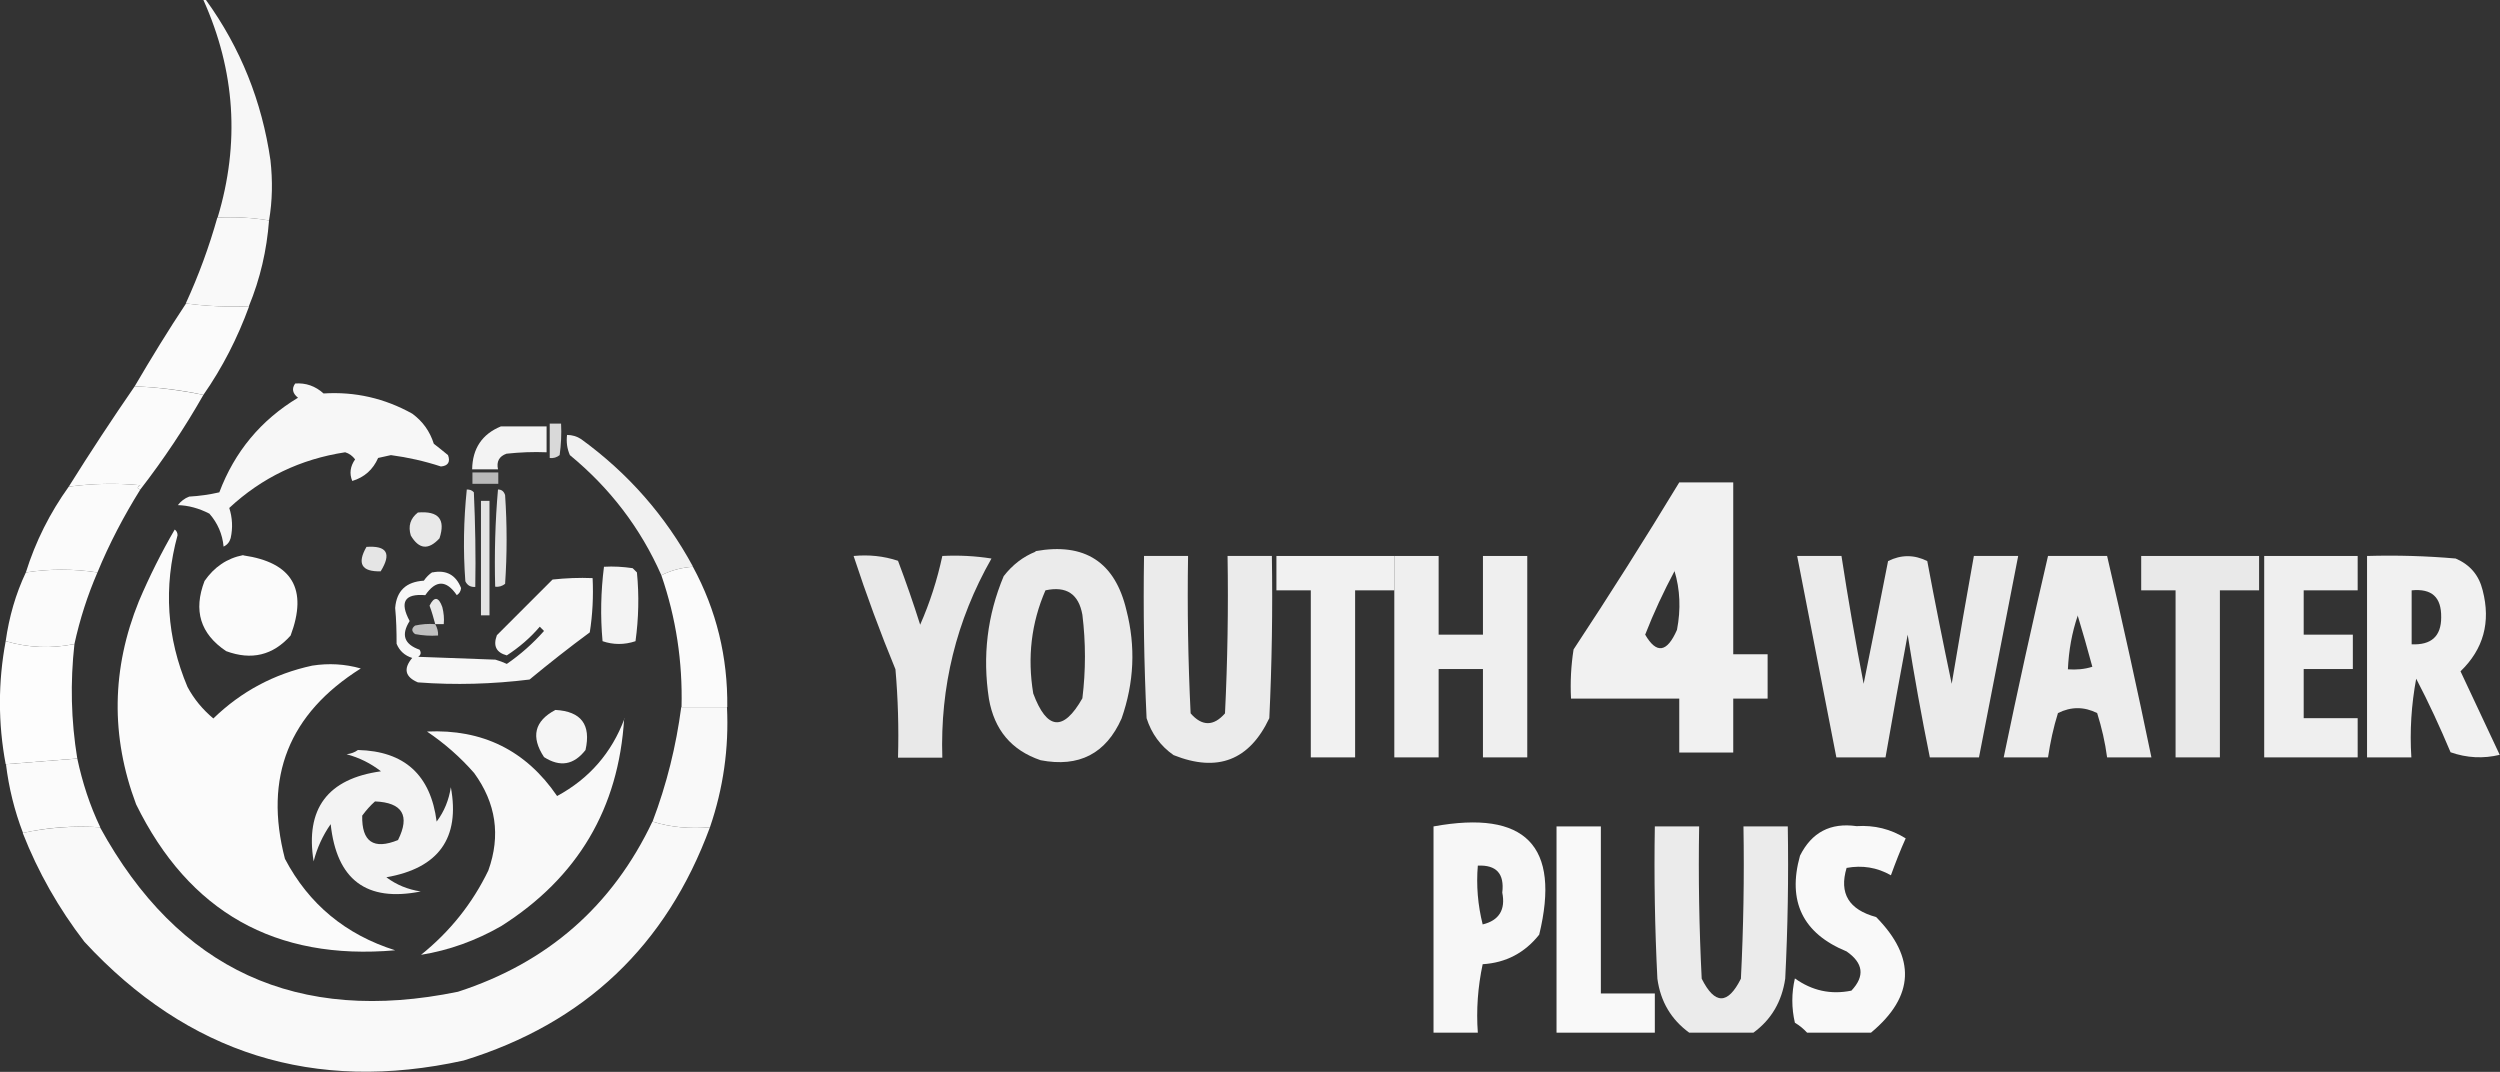 <svg xmlns="http://www.w3.org/2000/svg" id="Layer_2" data-name="Layer 2" viewBox="0 0 88 37.73"><rect x="0" y="0" width="88" height="37.73" fill="#333333" stroke="none"/><defs><style>      .cls-1 {        opacity: .87;      }      .cls-1, .cls-2, .cls-3, .cls-4, .cls-5, .cls-6, .cls-7, .cls-8, .cls-9, .cls-10, .cls-11, .cls-12, .cls-13, .cls-14, .cls-15, .cls-16, .cls-17, .cls-18, .cls-19, .cls-20, .cls-21, .cls-22, .cls-23, .cls-24, .cls-25, .cls-26, .cls-27, .cls-28, .cls-29, .cls-30, .cls-31, .cls-32, .cls-33, .cls-34, .cls-35, .cls-36, .cls-37 {        fill: #fff;        fill-rule: evenodd;        isolation: isolate;      }      .cls-2 {        opacity: .86;      }      .cls-3 {        opacity: .86;      }      .cls-4 {        opacity: .86;      }      .cls-5 {        opacity: .81;      }      .cls-6 {        opacity: .89;      }      .cls-7 {        opacity: .89;      }      .cls-8 {        opacity: .94;      }      .cls-9 {        opacity: .93;      }      .cls-10 {        opacity: .93;      }      .cls-11 {        opacity: .92;      }      .cls-12 {        opacity: .91;      }      .cls-13 {        opacity: .9;      }      .cls-14 {        opacity: .89;      }      .cls-15 {        opacity: .9;      }      .cls-16 {        opacity: .9;      }      .cls-17 {        opacity: .9;      }      .cls-18 {        opacity: .69;      }      .cls-19 {        opacity: .66;      }      .cls-20 {        opacity: .99;      }      .cls-21 {        opacity: .98;      }      .cls-22 {        opacity: .97;      }      .cls-23 {        opacity: .98;      }      .cls-24 {        opacity: .97;      }      .cls-25 {        opacity: .97;      }      .cls-26 {        opacity: .98;      }      .cls-27 {        opacity: .96;      }      .cls-28 {        opacity: .98;      }      .cls-29 {        opacity: .98;      }      .cls-30 {        opacity: .97;      }      .cls-31 {        opacity: .97;      }      .cls-32 {        opacity: .96;      }      .cls-33 {        opacity: .96;      }      .cls-34 {        opacity: .97;      }      .cls-35 {        opacity: .94;      }      .cls-36 {        opacity: .93;      }      .cls-37 {        opacity: .95;      }    </style></defs><g id="Layer_1-2" data-name="Layer 1"><g><g><path class="cls-33" d="m7.15,0h.1c1.22,1.69,1.97,3.57,2.27,5.64.08.72.07,1.43-.05,2.12-.59-.1-1.19-.13-1.81-.1.79-2.62.62-5.17-.5-7.66Z"></path><path class="cls-30" d="m7.66,7.66c.62-.03,1.23,0,1.81.1-.08,1.05-.31,2.05-.71,3.02-.76.03-1.5,0-2.22-.1.45-.98.82-1.99,1.11-3.02Z"></path><path class="cls-26" d="m6.55,10.68c.72.1,1.46.13,2.22.1-.41,1.12-.94,2.16-1.61,3.12-.78-.17-1.59-.27-2.42-.3.58-.99,1.18-1.97,1.81-2.92Z"></path><path class="cls-33" d="m10.38,13.5c.39-.03.72.09,1.01.35,1.11-.07,2.15.17,3.12.71.37.27.62.62.76,1.06.17.13.34.27.5.4.09.24,0,.38-.25.4-.58-.19-1.16-.32-1.76-.4-.15.03-.3.07-.45.1-.18.41-.48.68-.91.81-.11-.26-.07-.52.1-.76-.09-.12-.21-.21-.35-.25-1.57.24-2.93.89-4.08,1.96.11.34.13.7.05,1.06-.04.14-.12.24-.25.3-.04-.44-.21-.83-.5-1.16-.37-.19-.74-.29-1.11-.3.11-.14.24-.24.4-.3.36-.02.71-.07,1.06-.15.54-1.43,1.46-2.54,2.77-3.33-.19-.15-.23-.32-.1-.5Z"></path><path class="cls-21" d="m4.74,13.6c.83.03,1.63.14,2.42.3-.66,1.16-1.4,2.27-2.22,3.33-.12-.03-.12-.08,0-.15-.84-.08-1.68-.06-2.52.05.75-1.2,1.52-2.37,2.32-3.53Z"></path><path class="cls-5" d="m19.35,14.91h.4c.02.37,0,.74-.05,1.11-.1.08-.22.12-.35.1v-1.21Z"></path><path class="cls-35" d="m17.63,15.01h1.61v.91c-.47-.02-.94,0-1.41.05-.26.09-.36.28-.3.55h-.91c.01-.73.35-1.24,1.01-1.51Z"></path><path class="cls-19" d="m16.63,16.63h.91v.4h-.91v-.4Z"></path><path class="cls-26" d="m4.94,17.23c-.58.93-1.09,1.9-1.51,2.92-.84-.13-1.68-.13-2.52,0,.34-1.09.85-2.1,1.51-3.02.83-.11,1.67-.13,2.52-.05-.12.07-.12.12,0,.15Z"></path><path class="cls-36" d="m24.39,19.95c-.41.03-.78.13-1.11.3-.73-1.66-1.81-3.07-3.22-4.23-.1-.23-.13-.46-.1-.71.18,0,.35.05.5.15,1.65,1.2,2.96,2.69,3.93,4.48Z"></path><path class="cls-4" d="m17.53,17.23c.13,0,.21.07.25.2.07,1.04.07,2.08,0,3.12-.1.08-.22.12-.35.1-.03-1.15,0-2.29.1-3.43Z"></path><path class="cls-3" d="m16.43,17.23c.1,0,.18.02.25.1.05,1.11.07,2.22.05,3.33-.16.01-.28-.05-.35-.2-.08-1.08-.06-2.15.05-3.22Z"></path><path class="cls-2" d="m16.93,17.63h.3v4.03h-.3v-4.03Z"></path><path class="cls-14" d="m14.71,18.04c.73-.06.98.24.76.91-.39.42-.72.39-1.01-.1-.1-.33-.02-.6.25-.81Z"></path><path class="cls-29" d="m6.15,18.64c.06.04.1.11.1.2-.5,1.83-.38,3.61.35,5.34.23.43.53.79.91,1.11.98-.95,2.14-1.57,3.48-1.86.58-.09,1.15-.06,1.71.1-2.53,1.59-3.42,3.82-2.67,6.7.84,1.6,2.14,2.67,3.88,3.22-4.22.37-7.26-1.35-9.12-5.14-.9-2.4-.86-4.78.1-7.15.37-.87.79-1.71,1.26-2.52Z"></path><path class="cls-1" d="m12.9,19.25c.72-.05.89.23.5.86-.67.02-.84-.27-.5-.86Z"></path><path class="cls-21" d="m8.57,19.55c1.72.25,2.27,1.19,1.66,2.82-.62.7-1.38.88-2.27.55-.91-.61-1.16-1.43-.76-2.47.34-.49.79-.8,1.36-.91Z"></path><path class="cls-8" d="m21.26,19.95c.34-.02.67,0,1.01.05l.15.15c.08.81.06,1.62-.05,2.42-.39.13-.78.13-1.16,0-.08-.88-.06-1.75.05-2.62Z"></path><path class="cls-23" d="m3.43,20.15c-.35.81-.62,1.65-.81,2.52-.83.17-1.63.13-2.42-.1.12-.85.35-1.66.71-2.42.84-.13,1.68-.13,2.52,0Z"></path><path class="cls-27" d="m15.22,20.15c.49-.1.83.09,1.01.55-.01.11-.06.19-.15.25-.37-.54-.74-.54-1.11,0-.73-.06-.91.24-.55.91-.31.49-.19.82.35,1.01.06.1.05.18-.05.25.91.03,1.81.07,2.72.1.14.04.27.09.4.15.48-.33.92-.72,1.31-1.16l-.15-.15c-.34.4-.73.73-1.16,1.01-.37-.1-.49-.33-.35-.71l1.96-1.96c.47-.05.94-.07,1.41-.05.03.64,0,1.28-.1,1.91-.72.53-1.43,1.09-2.12,1.66-1.3.16-2.61.2-3.93.1-.45-.19-.52-.48-.2-.86-.26-.08-.45-.25-.55-.5,0-.43-.01-.85-.05-1.26.05-.61.39-.92,1.01-.96.08-.12.19-.23.3-.3Z"></path><path class="cls-6" d="m15.32,21.97c-.06-.22-.12-.44-.2-.65.16-.33.32-.32.45.05.05.2.07.4.05.6h-.3Z"></path><path class="cls-18" d="m15.32,21.97c.07.12.11.26.1.4-.27.02-.54,0-.81-.05-.13-.1-.13-.2,0-.3.23-.05.47-.07.71-.05Z"></path><path class="cls-23" d="m24.39,19.95c.83,1.53,1.23,3.18,1.21,4.94h-1.61c.04-1.59-.19-3.13-.71-4.64.33-.17.7-.27,1.11-.3Z"></path><path class="cls-37" d="m19.55,24.99c.91.05,1.26.52,1.06,1.41-.41.53-.9.61-1.46.25-.47-.71-.34-1.27.4-1.66Z"></path><path class="cls-31" d="m21.97,25.29c-.19,3.16-1.63,5.6-4.33,7.31-.89.51-1.83.85-2.82,1.01,1.02-.82,1.81-1.81,2.37-2.97.44-1.23.27-2.37-.5-3.43-.49-.56-1.05-1.05-1.66-1.46,1.95-.09,3.48.66,4.58,2.27,1.13-.61,1.92-1.52,2.37-2.72Z"></path><path class="cls-20" d="m.2,22.57c.79.23,1.59.27,2.42.1-.15,1.35-.12,2.69.1,4.03-.84.07-1.68.13-2.52.2-.27-1.44-.27-2.89,0-4.33Z"></path><path class="cls-35" d="m12.6,26.4c1.64.04,2.56.88,2.77,2.52.27-.36.43-.76.5-1.21.33,1.79-.43,2.85-2.27,3.17.36.27.76.43,1.21.5-1.91.38-2.96-.41-3.17-2.37-.28.4-.48.84-.6,1.31-.3-1.85.49-2.91,2.37-3.17-.36-.28-.76-.48-1.21-.6.16-.02.29-.07.4-.15Zm.6,1.81c.97.04,1.24.5.81,1.36-.86.35-1.28.06-1.26-.86.14-.19.29-.36.45-.5Z"></path><path class="cls-28" d="m2.72,26.7c.18.84.44,1.65.81,2.42-.93-.06-1.84,0-2.72.2-.3-.78-.5-1.59-.6-2.42.84-.07,1.68-.13,2.52-.2Z"></path><path class="cls-24" d="m23.98,24.89h1.61c.07,1.45-.13,2.86-.6,4.23-.71.06-1.39,0-2.02-.2.5-1.32.83-2.66,1.01-4.03Z"></path><path class="cls-25" d="m22.97,28.92c.63.2,1.3.26,2.02.2-1.53,4.16-4.41,6.9-8.67,8.21-5.26,1.16-9.71-.24-13.35-4.18-.9-1.17-1.63-2.45-2.17-3.83.88-.19,1.79-.26,2.72-.2,2.75,5.02,6.95,6.95,12.6,5.79,3.15-1.02,5.44-3.02,6.85-6Z"></path></g><g><path class="cls-10" d="m59.11,16.98h1.9v6.05h1.21v1.56h-1.21v1.9h-1.9v-1.9h-3.81c-.03-.58,0-1.16.09-1.73,1.28-1.94,2.52-3.9,3.72-5.88Zm-.17,3.11c.2.66.23,1.35.09,2.08-.35.8-.72.86-1.12.17.3-.77.65-1.52,1.04-2.25Z"></path><path class="cls-16" d="m36.45,19.4c1.73-.31,2.8.38,3.2,2.08.33,1.28.27,2.55-.17,3.81-.55,1.24-1.5,1.73-2.85,1.47-1.03-.35-1.63-1.07-1.82-2.16-.23-1.5-.06-2.94.52-4.32.31-.4.69-.69,1.12-.86Zm.35,1.38c.74-.16,1.17.13,1.3.86.12.98.12,1.96,0,2.94-.67,1.18-1.25,1.12-1.73-.17-.21-1.27-.07-2.48.43-3.63Z"></path><path class="cls-7" d="m30.05,19.57c.53-.05,1.05,0,1.56.17.28.74.54,1.49.78,2.25.34-.77.6-1.58.78-2.42.58-.03,1.16,0,1.73.09-1.24,2.18-1.81,4.52-1.73,7.01h-1.56c.03-1.04,0-2.08-.09-3.11-.54-1.31-1.03-2.64-1.47-3.98Z"></path><path class="cls-15" d="m40.26,19.57h1.56c-.03,1.85,0,3.69.09,5.54.4.46.81.46,1.21,0,.09-1.84.12-3.69.09-5.54h1.56c.03,1.9,0,3.81-.09,5.71-.7,1.48-1.82,1.92-3.37,1.3-.46-.32-.78-.76-.95-1.3-.09-1.9-.12-3.8-.09-5.71Z"></path><path class="cls-10" d="m49.08,19.57v1.21h-1.38v5.88h-1.56v-5.88h-1.21v-1.21h4.15Z"></path><path class="cls-11" d="m49.08,19.57h1.56v2.77h1.56v-2.77h1.56v7.09h-1.56v-3.11h-1.56v3.11h-1.56v-7.09Z"></path><path class="cls-17" d="m63.26,19.57h1.56c.23,1.5.49,3,.78,4.5.29-1.44.58-2.88.86-4.32.46-.23.92-.23,1.38,0,.27,1.45.56,2.89.86,4.32.25-1.5.51-3,.78-4.5h1.56c-.46,2.36-.92,4.73-1.38,7.09h-1.73c-.29-1.43-.55-2.87-.78-4.32-.27,1.44-.53,2.88-.78,4.32h-1.73c-.46-2.36-.92-4.73-1.38-7.09Z"></path><path class="cls-12" d="m72.09,19.57h2.08c.55,2.36,1.07,4.72,1.56,7.09h-1.56c-.07-.53-.19-1.05-.35-1.56-.46-.23-.92-.23-1.38,0-.16.51-.27,1.03-.35,1.56h-1.56c.49-2.37,1.01-4.73,1.56-7.09Zm1.04,2.08c.18.59.35,1.19.52,1.82-.28.09-.57.11-.86.09.03-.66.14-1.29.35-1.9Z"></path><path class="cls-7" d="m75.37,19.57h4.15v1.21h-1.38v5.88h-1.56v-5.88h-1.21v-1.21Z"></path><path class="cls-11" d="m79.7,19.57h3.29v1.21h-1.9v1.56h1.73v1.21h-1.73v1.73h1.9v1.38h-3.29v-7.09Z"></path><path class="cls-9" d="m83.33,19.57c1.04-.03,2.08,0,3.11.09.51.22.82.59.95,1.12.29,1.12.03,2.07-.78,2.85.46.98.92,1.96,1.38,2.94-.58.14-1.16.11-1.73-.09-.37-.88-.77-1.75-1.21-2.59-.17.92-.23,1.84-.17,2.77h-1.56v-7.09Zm1.56,1.21c.71-.07,1.05.24,1.04.95,0,.67-.35.98-1.04.95v-1.9Z"></path><path class="cls-32" d="m52.02,36.35h-1.56v-7.26c3.24-.59,4.48.68,3.72,3.81-.51.64-1.17.99-1.99,1.04-.17.8-.23,1.61-.17,2.42Zm0-5.88c.65-.03.94.28.86.95.12.6-.11.98-.69,1.12-.17-.68-.23-1.37-.17-2.08Z"></path><path class="cls-22" d="m58.25,36.35h-3.46v-7.26h1.56v5.88h1.9v1.38Z"></path><path class="cls-13" d="m61.71,36.35h-2.25c-.63-.46-1.01-1.09-1.12-1.9-.09-1.79-.12-3.57-.09-5.36h1.56c-.03,1.79,0,3.58.09,5.36.46.92.92.92,1.38,0,.09-1.79.12-3.57.09-5.36h1.56c.03,1.79,0,3.58-.09,5.36-.12.81-.49,1.44-1.12,1.9Z"></path><path class="cls-34" d="m65.86,36.35h-2.25c-.12-.13-.26-.25-.43-.35-.12-.52-.12-1.04,0-1.56.6.43,1.26.58,1.99.43.48-.51.42-.97-.17-1.38-1.54-.63-2.09-1.76-1.64-3.37.41-.82,1.07-1.17,1.99-1.04.63-.04,1.2.1,1.73.43-.19.42-.36.86-.52,1.3-.49-.28-1.01-.36-1.56-.26-.27.9.08,1.47,1.04,1.73,1.41,1.43,1.35,2.79-.17,4.06Z"></path></g></g></g></svg>